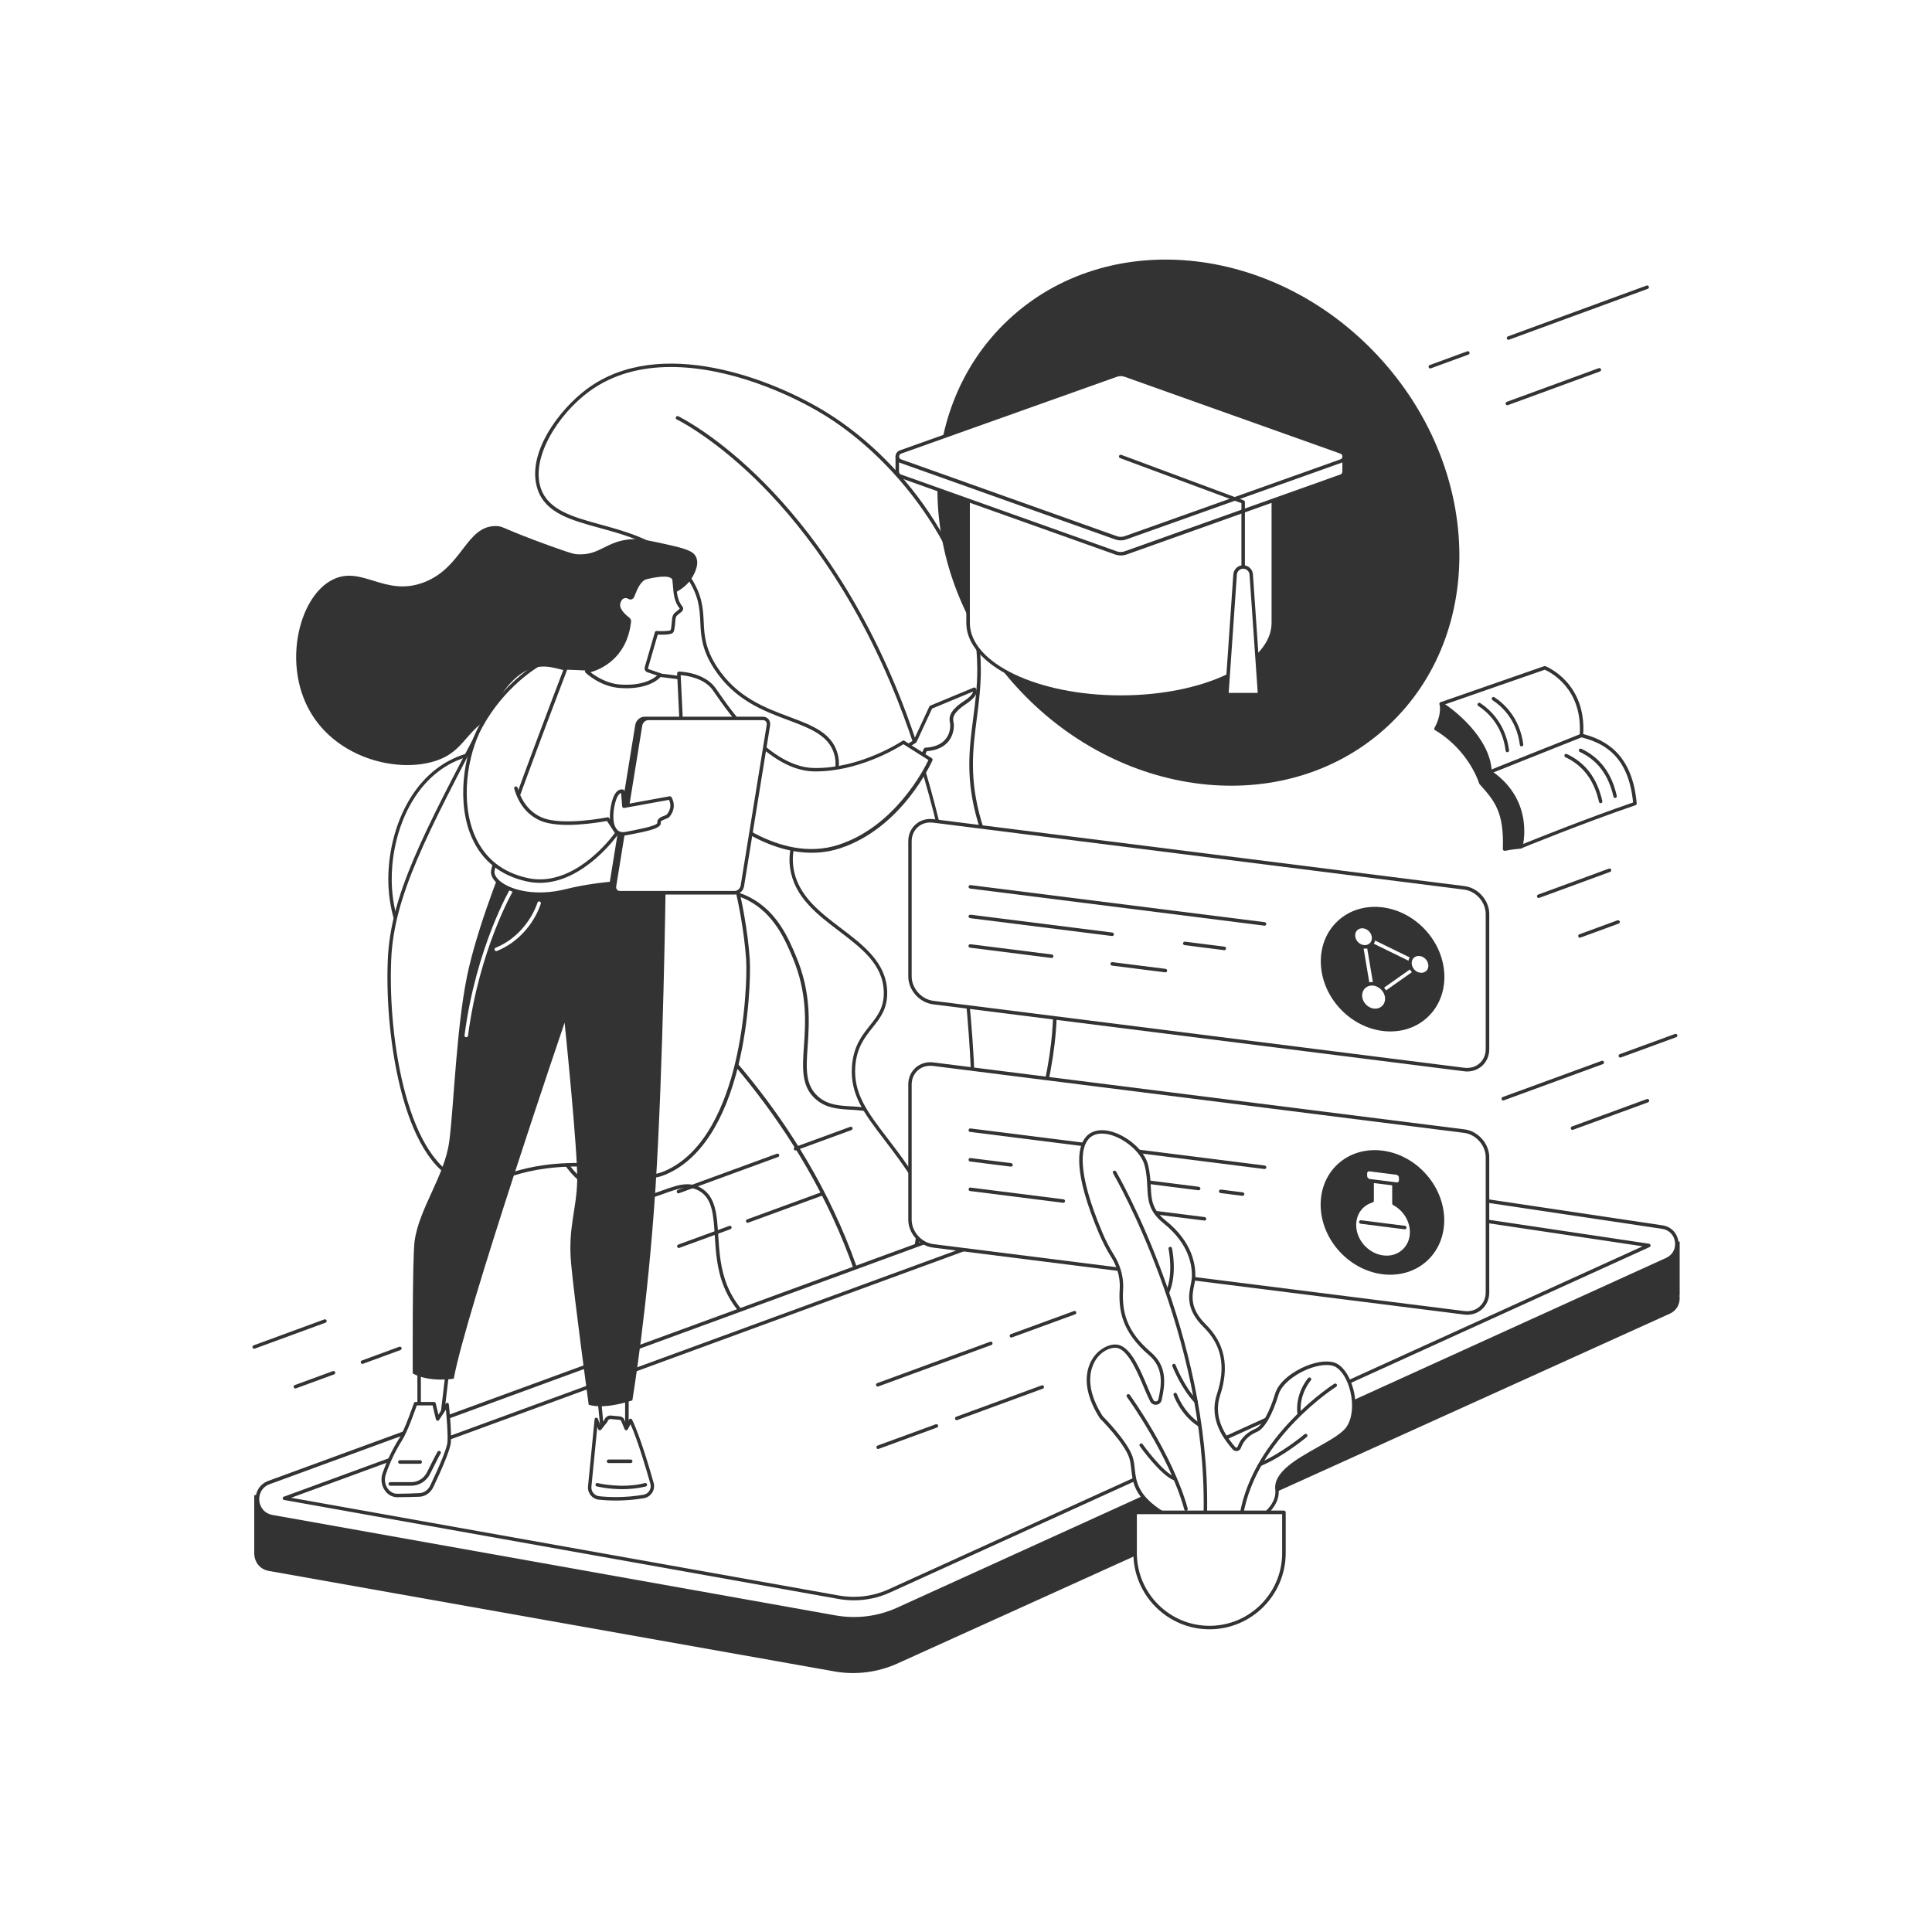 <?xml version="1.0" encoding="utf-8"?>
<!-- Generator: Adobe Illustrator 27.0.0, SVG Export Plug-In . SVG Version: 6.00 Build 0)  -->
<svg version="1.1" xmlns="http://www.w3.org/2000/svg" xmlns:xlink="http://www.w3.org/1999/xlink" x="0px" y="0px"
	 viewBox="0 0 2500 2500" style="enable-background:new 0 0 2500 2500;" xml:space="preserve">
<style type="text/css">
	.st0{fill:#FFFFFF;}
	.st1{fill:#333333;}
</style>
<g id="Background">
	<rect class="st0" width="2500" height="2500"/>
</g>
<g id="Illustration">
	<g id="Online_school_platform_1_">
		<g>
			<g>
				<g>
					<path class="st0" d="M1134.9,1779.5c10.1-23.6,75.9-180.6,50.4-275.1c-3.6-13.1-9.1-33.6-26.8-50.3
						c-35.3-33.5-73.2-8.9-101.4-33.4c-37.2-32.4,8.8-92.5-29.7-183.4c-9.2-21.8-23.6-55.7-57.4-73.7c-37.7-20.1-60.8,0.2-98.2-15.6
						c-46.6-19.7-39.9-63.8-82.7-109.6c-45.1-48.3-135.3-87.8-204.1-53.6c-60.1,29.9-81.2,104.6-80.3,156.2
						c1.3,76.4,51.3,140.6,105,171.3c77.2,44.2,158,17,167.5,47.4c8.8,28.2-60.9,53-59.3,105.4c1.1,36.5,36.7,73.5,74,84.1
						c51.7,14.7,83.6-27.9,114.1-10.1c32,18.7,11.8,74.1,33.2,125.9C956.9,1707.8,1005.5,1754.1,1134.9,1779.5z"/>
					<path class="st1" d="M1134.9,1781.7c-0.1,0-0.3,0-0.4,0c-107.9-21.2-174.4-60.1-197.4-115.8c-9.5-22.9-10.9-46.3-12.2-67
						c-1.7-26.8-3-47.9-20-57.8c-13.8-8-28.3-2.8-45.2,3.3c-19.2,6.9-40.9,14.8-68.4,7c-40.6-11.5-74.5-50.2-75.6-86.2
						c-0.9-29.6,20.4-50.8,37.5-67.9c13.7-13.6,25.5-25.4,21.9-36.9c-4-12.7-23.5-14.3-50.5-16.4c-31.4-2.5-74.4-5.9-115.9-29.6
						c-48.1-27.5-104.7-89.4-106.2-173.3c-1-58.1,23.8-129.6,81.6-158.3c66.8-33.2,157.6,1.4,206.8,54.1
						c18.6,19.9,28,39.4,36.3,56.7c11.1,23.1,19.9,41.4,45.7,52.4c17.2,7.3,31.6,6.7,45.5,6.1c16-0.7,32.5-1.3,52.9,9.6
						c34.5,18.4,48.9,52.4,58.4,74.8c20.1,47.3,17.5,86.2,15.4,117.5c-2,29.1-3.4,50.1,13.8,65.1c12.4,10.8,27,11.6,42.6,12.5
						c18.4,1.1,39.3,2.3,58.9,20.9c18.1,17.2,23.7,37.8,27.4,51.4c24.4,90.2-32.5,234.5-50.5,276.6
						C1136.7,1781.2,1135.8,1781.7,1134.9,1781.7z M889.4,1532.4c6,0,11.8,1.3,17.7,4.8c19.1,11.2,20.6,34.5,22.3,61.4
						c1.3,20.3,2.7,43.4,11.9,65.6c22.3,53.9,87,91.8,192.3,112.7c14.2-33.4,73.7-182.5,49.5-271.9c-3.5-13.1-8.9-32.9-26.1-49.3
						c-18.5-17.5-37.6-18.6-56.1-19.7c-16.3-1-31.7-1.8-45.3-13.6c-18.8-16.4-17.3-39.5-15.3-68.8c2.1-30.8,4.6-69.1-15-115.4
						c-9.3-21.9-23.3-55-56.4-72.6c-19.4-10.3-34.6-9.7-50.6-9.1c-14.4,0.6-29.3,1.2-47.4-6.5c-27.4-11.6-37-31.5-48-54.6
						c-8.1-17-17.4-36.2-35.5-55.6c-48.1-51.4-136.6-85.4-201.5-53.1c-56,27.8-80,97.5-79,154.2c1.4,81.9,56.9,142.5,103.9,169.4
						c40.6,23.3,83,26.6,114,29.1c28.8,2.3,49.6,3.9,54.5,19.6c4.4,14.1-8.3,26.7-23,41.4c-17.4,17.3-37,36.9-36.2,64.6
						c1.1,33.6,34.2,71.2,72.3,82c26.1,7.4,47.1-0.2,65.6-6.9C869.2,1536.1,879.5,1532.4,889.4,1532.4z"/>
				</g>
				<path class="st1" d="M1137.6,1761.5c-1.1,0-2-0.8-2.2-1.9c-37.1-213.6-164-370.1-263.9-463.8
					c-108.3-101.6-209.2-153.3-210.2-153.8c-1.1-0.6-1.6-1.9-1-3c0.6-1.1,1.9-1.6,3-1c1,0.5,102.4,52.4,211.2,154.4
					c63.9,59.9,117.9,125.1,160.4,193.9c53.2,85.9,88.5,177.6,105,272.5c0.2,1.2-0.6,2.4-1.8,2.6
					C1137.8,1761.5,1137.7,1761.5,1137.6,1761.5z"/>
			</g>
			<g>
				<g>
					<path class="st0" d="M1245.5,1694.3c147.8-305.5,134.8-441.9,88-509.4c-14-20.2-47.2-57.9-65.9-121.9
						c-24.2-83-0.4-129.4-0.7-197.6c-0.5-133.3-92.7-264.2-198-329.5c-73.5-45.6-216.3-98.2-307.6-31.3
						c-38.6,28.3-78.5,85.6-63.4,128.5c21.5,61.4,141,32.5,194.5,116c29.2,45.5,2.2,67.1,33.6,115.2
						c49.5,75.8,139.6,57.6,155.4,110.7c15.3,51.4-66.1,81.9-57.1,147.5c10.3,74.8,119.3,88.9,121.4,160.7
						c1.2,42.8-37.2,46.6-41.1,96c-4.8,60.2,49.4,87.4,97.3,178.9C1228.7,1609.4,1238.9,1657.4,1245.5,1694.3z"/>
					<path class="st1" d="M1245.5,1696.5c-0.1,0-0.2,0-0.3,0c-1-0.1-1.7-0.9-1.9-1.8c-6.9-39.3-17.5-86.2-43.3-135.5
						c-18.9-36.2-38.5-61.8-55.7-84.4c-26-34-44.8-58.6-41.8-95.8c2-25.5,13.2-39.5,23-51.8c10-12.6,18.7-23.5,18.1-44
						c-1-35.2-28.6-56.1-57.7-78.3c-28.7-21.8-58.4-44.3-63.6-82.2c-4.7-34.4,15-59.8,32.4-82.1c16.4-21.1,31.9-41,24.7-65
						c-7.2-24.2-31.3-33.2-59.3-43.7c-32.6-12.2-69.5-26-95.9-66.4c-16.3-25-17.2-43.1-18-60.6c-0.8-16.8-1.6-32.7-15.6-54.6
						c-27.7-43.2-73.7-55.9-114.2-67c-37.5-10.3-70-19.2-80.5-49.4c-16.1-46.1,27.8-104.4,64.2-131C854,433.9,999.2,490,1070.1,534
						c53.8,33.4,103.1,83.1,139,140c39.1,62,59.8,128.2,60.1,191.4c0.1,23.1-2.6,44-5.2,64.1c-5.2,40.3-10.1,78.3,5.8,132.8
						c15.7,53.7,42,89.3,57.8,110.5c3,4.1,5.6,7.6,7.8,10.7c27.7,40,37.6,96.2,29.3,167c-10.4,89.4-49.8,205.4-117.2,344.7
						C1247.1,1696,1246.3,1696.5,1245.5,1696.5z M868.2,474.9c-37.8,0-74.6,8.8-105.6,31.5c-40.8,29.9-76.4,86.6-62.6,125.9
						c9.8,27.9,41.1,36.6,77.5,46.6c41.3,11.4,88.2,24.3,116.8,69c14.7,22.9,15.5,40.1,16.3,56.8c0.8,16.9,1.7,34.4,17.3,58.4
						c25.5,39.1,61.7,52.7,93.7,64.6c29.1,10.9,54.2,20.3,62,46.6c7.8,26.3-8.3,47.1-25.5,69.1c-17.7,22.7-36,46.2-31.5,78.7
						c5,36,33.9,58,61.9,79.2c28.7,21.8,58.4,44.3,59.5,81.7c0.6,22.2-8.9,34.2-19.1,46.9c-9.9,12.4-20.1,25.3-22.1,49.4
						c-2.8,35.4,15.5,59.5,40.9,92.7c17.4,22.7,37.1,48.5,56.1,85c24.6,47,35.5,91.7,42.5,130c65.3-136,103.6-249.4,113.8-337
						c8.1-69.7-1.5-124.9-28.6-163.9c-2.1-3.1-4.7-6.6-7.7-10.6c-15.9-21.5-42.6-57.5-58.5-112c-16.2-55.4-11.2-93.9-5.9-134.7
						c2.6-20,5.3-40.7,5.2-63.5c-0.5-141.5-102.4-269-196.9-327.6C1021.3,509,942.7,474.9,868.2,474.9z"/>
				</g>
				<path class="st1" d="M1250.1,1664.9c-0.1,0-0.2,0-0.2,0c-1.2-0.1-2.1-1.3-2-2.5c28.9-264.3-3.5-547.1-86.6-756.6
					c-57.3-144.6-131.9-235.6-184.4-286.5C920,564.2,876.2,543,875.7,542.7c-1.1-0.5-1.6-1.9-1.1-3c0.5-1.1,1.9-1.6,3-1.1
					c0.4,0.2,44.8,21.6,102.2,77.2c52.9,51.2,128,142.7,185.6,288.2c37.5,94.7,65.9,209.7,82.1,332.6
					c18.6,141.5,20.2,284.9,4.8,426.2C1252.2,1664,1251.3,1664.9,1250.1,1664.9z"/>
			</g>
		</g>
		<g>
			<path class="st1" d="M2173.3,1606.6h-132.2v34.8l-503.6-74.9c-16.7-2.5-33.7-0.8-49.5,5L410.7,1964.4v-29.7h-81.7v76.5h0
				c0.5,9.9,7,19.5,19,21.6l731.7,130c27.6,4.9,56,1.3,81.5-10.2l999.3-452.6c10.2-4.6,14.2-14.6,12.7-23.7h0.3V1606.6z"/>
			<g>
				<path class="st0" d="M352,1962.5l728.6,130c27.5,4.9,55.7,1.3,81.1-10.2l995.1-452.6c20-9.1,15.8-38.6-5.9-41.9l-614.3-91.7
					c-16.6-2.5-33.5-0.8-49.3,5L348.2,1918.3C326.2,1926.4,329,1958.4,352,1962.5z"/>
				<path class="st1" d="M1104.9,2096.9c-8.2,0-16.5-0.7-24.7-2.2l-728.6-130c-11.5-2.1-19.7-10.9-20.7-22.6
					c-1-11.7,5.4-21.8,16.4-25.9L1486.6,1499c16.1-5.9,33.5-7.7,50.4-5.1l614.3,91.7c10.9,1.6,18.9,9.7,20.5,20.7
					c1.5,10.9-4,20.9-14,25.5l-995.1,452.6C1144.4,2092.7,1124.8,2096.9,1104.9,2096.9z M1521.9,1497.3c-11.5,0-22.9,2-33.8,6
					L349,1920.5c-11,4-14.1,13.9-13.5,21.2c0.6,7.3,5.5,16.5,17,18.6l728.6,130c27.1,4.8,54.7,1.4,79.8-10l995.1-452.6
					c8.2-3.7,12.6-11.9,11.4-20.8c-1.2-8.9-7.8-15.5-16.7-16.8l-614.3-91.7C1531.6,1497.6,1526.7,1497.3,1521.9,1497.3z"/>
			</g>
			<path class="st1" d="M1104.8,2070.8c-6.7,0-13.4-0.6-20-1.8l-717.1-128c-1-0.2-1.8-1-1.9-2c-0.1-1,0.5-2,1.5-2.3l1128.3-413.2
				c12-4.4,25-5.7,37.6-3.8l600.7,89.7c1,0.1,1.8,0.9,1.9,1.9c0.1,1-0.4,2-1.3,2.4l-982.6,446.9
				C1137,2067.4,1121.2,2070.8,1104.8,2070.8z M376.7,1938.1l708.9,126.5c6.3,1.1,12.8,1.7,19.2,1.7c15.7,0,30.9-3.3,45.2-9.8
				l975.6-443.8l-593.2-88.6c-11.9-1.8-24.1-0.5-35.4,3.6L376.7,1938.1z"/>
		</g>
		<g>
			<path class="st1" d="M818.8,697.6c10.9-0.6,23.7,2.3,49.4,8.1c23.1,5.2,29.5,8.8,32.4,14.8c4.7,9.9-2.3,22.1-4.4,25.8
				c-11.8,20.7-33.5,23.5-47.7,32.9c-46.2,30.6-22.6,82.7-60.9,115.2c-36.5,31-70.5-5.4-136.1,24.1c-51.6,23.3-46.8,53.2-88.9,66.4
				c-51.4,16.1-132-5.5-164.6-70.2c-31.1-61.5-9.6-143.7,32.4-164.6c38.1-19.1,67.6,23,118.5,3.3c50.2-19.5,54.1-73.4,93.3-72.7
				c9.4,0.2,7.4,3.2,69.1,25.5c28.6,10.3,32,10.8,35.1,11C777.1,719.3,783.5,699.5,818.8,697.6z"/>
			<g>
				<path class="st0" d="M929,1013.5c22,134.5,24.5,136.5,27.5,150.6c0,0,8.7,39.6,11.1,77.8c2.1,33.1-4.1,231.9-106.9,275.7
					c-37.1,15.8-47.9-13.3-126.9-10.1c-81,3.2-97.4,32-132.7,22c-76.5-21.8-101.4-185.9-97.2-287.3c3.4-82.6,44.5-160.5,126.7-316.5
					c12.5-23.7,32.6-60,64.8-64.6c14.8-2.1,20.7,0.2,80.1,16.5c64.6,17.7,81-1.1,108.8,16.3C913,911.8,918,946.2,929,1013.5z"/>
				<path class="st1" d="M615.9,1533.7c-4.9,0-9.9-0.7-15.3-2.2c-44.1-12.6-68.1-69.7-80.4-115.4c-13.9-51.5-20.8-116.6-18.4-174.2
					c3.5-83.1,44.7-161.4,127-317.4c11.2-21.3,32.1-60.9,66.5-65.8c13.9-2,19.8-0.4,65.7,12.3l15.4,4.2c32.4,8.9,52.3,8.5,68.2,8.2
					c15.6-0.3,26.9-0.5,41.2,8.4c28.9,18.2,34.3,51.3,45,117.1l0.7,4.2c18.3,111.9,23,131.8,25.9,143.7c0.6,2.4,1.1,4.4,1.6,6.8
					c0.1,0.4,8.8,40.2,11.2,78.1c1.2,19.3-0.6,77.7-14.2,134.5c-17.9,75.2-50.5,124.8-94.1,143.4c-19.4,8.3-32.1,4.7-49.6-0.3
					c-17.5-5-39.2-11.2-78.1-9.6c-41.1,1.6-65,9.8-84.2,16.3C637.1,1530.3,626.9,1533.7,615.9,1533.7z M703.7,862.5
					c-2.6,0-5.1,0.2-7.9,0.6c-32.1,4.6-52.3,42.9-63.2,63.5c-81.9,155.4-123,233.4-126.4,315.5c-4.4,105.8,22.4,264.1,95.6,285
					c16.6,4.7,28.5,0.7,46.6-5.5c18.4-6.3,43.7-14.9,85.4-16.5c39.6-1.6,62.7,5,79.5,9.8c17.2,4.9,28.6,8.1,46.6,0.5
					c53.4-22.7,79.2-88.8,91.5-140.3c13.4-56.3,15.3-114.1,14.1-133.2c-2.4-37.5-11-77-11.1-77.4c-0.5-2.4-1-4.3-1.5-6.7
					c-2.9-11.9-7.7-31.9-26-144l-0.7-4.2c-10.5-64.5-15.8-96.9-43-114c-13.1-8.3-23.3-8.1-38.7-7.7c-16.2,0.3-36.4,0.7-69.5-8.3
					l-15.4-4.2C724.3,865.6,713.1,862.5,703.7,862.5z"/>
			</g>
			<g>
				<g>
					<polygon class="st0" points="811.1,1792.2 811.1,1857.2 779.8,1855.3 773.6,1792.2 					"/>
					<path class="st1" d="M811.1,1859.5c0,0-0.1,0-0.1,0l-31.3-1.9c-1.1-0.1-2-0.9-2.1-2l-6.2-63.1c-0.1-0.6,0.1-1.3,0.6-1.7
						c0.4-0.5,1-0.7,1.7-0.7h37.5c1.2,0,2.3,1,2.3,2.3v65c0,0.6-0.3,1.2-0.7,1.6C812.2,1859.2,811.7,1859.5,811.1,1859.5z
						 M781.9,1853.2l27,1.6v-60.4h-32.7L781.9,1853.2z"/>
				</g>
				<g>
					<path class="st0" d="M775.1,1938.3c12.7,1.4,33.6,2.2,57.9-1.9c8-1.4,13-9.3,10.8-17.1c-6.1-21.7-18.1-62.1-27.7-81.4
						l-5.8,10.5l-4.6-11.1c-0.8-1.3-2.2-2.2-3.7-2.3l-12-1.1c-2.5-0.2-5.5,2.2-5.9,4.7l-7.9,9.9l-4.6-11.7l-8.5,86.8
						C762.3,1930.9,767.7,1937.5,775.1,1938.3z"/>
					<path class="st1" d="M796.9,1941.7c-8.6,0-16.1-0.5-22-1.1c-8.6-0.9-14.9-8.7-14-17.3l8.5-86.8c0.1-1,0.9-1.9,1.9-2
						c1-0.1,2,0.4,2.4,1.4l3.1,8.1l5.1-6.4c1-3.4,4.8-6.3,8.2-5.9l12,1.1c2.2,0.2,4.3,1.5,5.4,3.4c0.1,0.1,0.1,0.2,0.1,0.3l2.8,6.8
						l3.5-6.4c0.4-0.7,1.2-1.2,2-1.2c0.8,0,1.6,0.5,2,1.3c10.1,20.5,22.9,64,27.9,81.8c1.2,4.3,0.5,9-1.9,12.7
						c-2.4,3.8-6.3,6.4-10.8,7.2C819.9,1940.9,807.5,1941.7,796.9,1941.7z M772.9,1846.3l-7.6,77.4c-0.6,6.2,3.9,11.7,10,12.4
						c13,1.4,33.4,2.2,57.3-1.9c3.2-0.5,6-2.4,7.7-5.1c1.7-2.7,2.2-6,1.3-9.1c-4.7-16.6-16.1-55.7-25.7-77.1l-3.6,6.7
						c-0.4,0.8-1.2,1.2-2.1,1.2c-0.9,0-1.6-0.6-2-1.4l-4.5-11c-0.4-0.6-1.1-1-1.9-1.1l-12-1.1c-1.3-0.1-3.3,1.5-3.5,2.9
						c-0.1,0.4-0.2,0.7-0.5,1l-7.9,9.9c-0.5,0.6-1.3,0.9-2.1,0.8c-0.8-0.1-1.5-0.7-1.8-1.4L772.9,1846.3z"/>
				</g>
				<path class="st1" d="M805.3,1927c-18.2,0-32.2-3.4-33.1-3.6c-1.2-0.3-1.9-1.5-1.6-2.7c0.3-1.2,1.5-1.9,2.7-1.6
					c0.3,0.1,31.7,7.7,61.2,0c1.2-0.3,2.4,0.4,2.8,1.6c0.3,1.2-0.4,2.4-1.6,2.8C825.3,1926,814.7,1927,805.3,1927z"/>
				<path class="st1" d="M816.1,1893.2h-28.6c-1.2,0-2.3-1-2.3-2.3s1-2.3,2.3-2.3h28.6c1.2,0,2.3,1,2.3,2.3
					S817.3,1893.2,816.1,1893.2z"/>
				<g>
					<polygon class="st0" points="580.9,1757.8 571.7,1836.2 542.3,1835.2 542.3,1757.8 					"/>
					<path class="st1" d="M571.7,1838.4C571.6,1838.4,571.6,1838.4,571.7,1838.4l-29.4-1c-1.2,0-2.2-1-2.2-2.3v-77.4
						c0-1.2,1-2.3,2.3-2.3h38.6c0.6,0,1.3,0.3,1.7,0.8c0.4,0.5,0.6,1.1,0.6,1.8l-9.3,78.4C573.8,1837.6,572.8,1838.4,571.7,1838.4z
						 M544.6,1833l25.1,0.9l8.7-73.8h-33.8V1833z"/>
				</g>
				<g>
					<path class="st0" d="M578.6,1817.5c0,0,3.8,34.8,2.6,48.8c-0.8,10-14.6,40.3-22.3,56.7c-3.2,6.8-9.3,11.1-16,11.4
						c-8.2,0.4-19.7,0.8-28.9,0.8c-12.7,0-21.4-14.4-16.9-27.9c4.2-12.4,10.8-28,21.3-44.6c7.9-12.5,19.4-46.4,19.4-46.4h23.9
						l4.7,19.8L578.6,1817.5z"/>
					<path class="st1" d="M514,1937.4c-6.2,0-12-3.1-15.8-8.5c-4.6-6.4-5.8-14.7-3.2-22.4c5.3-15.6,12.5-30.7,21.5-45
						c7.6-12.1,19-45.6,19.1-45.9c0.3-0.9,1.2-1.5,2.1-1.5h23.9c1,0,2,0.7,2.2,1.7l3.5,14.8l9.4-14.3c0.5-0.8,1.5-1.2,2.4-1
						c0.9,0.2,1.6,1,1.7,2c0.2,1.4,3.8,35.2,2.6,49.3c-0.8,9.8-12.7,36.7-22.6,57.5c-3.5,7.5-10.4,12.3-18,12.7
						C534.9,1937,523.3,1937.4,514,1937.4C514,1937.4,514,1937.4,514,1937.4z M539.3,1818.6c-2.4,6.8-12,34.2-19.1,45.3
						c-8.8,14-15.9,28.8-21,44.1c-2.1,6.3-1.2,13.1,2.6,18.3c3,4.2,7.4,6.6,12.2,6.6c0,0,0,0,0,0c9.3,0,20.8-0.4,28.8-0.8
						c5.9-0.3,11.3-4.1,14.1-10.1c13.5-28.5,21.6-48.9,22.1-55.9c0.8-10.1-1-31.4-2-42.1l-8.8,13.4c-0.5,0.8-1.4,1.1-2.3,1
						c-0.9-0.2-1.6-0.8-1.8-1.7l-4.3-18.1H539.3z"/>
				</g>
				<path class="st1" d="M532.2,1922.5C532.2,1922.5,532.2,1922.5,532.2,1922.5l-27.2,0c-1.2,0-2.3-1-2.3-2.3c0-1.2,1-2.3,2.3-2.3
					c0,0,0,0,0,0l27.2,0c0,0,0,0,0,0c8.6,0,16.5-5,20.5-13.1c12.8-25.9,13.6-26.5,14.1-26.9c1-0.8,2.4-0.6,3.2,0.3
					c0.7,0.9,0.7,2.2-0.1,3c-0.4,0.6-2.5,4.2-13.2,25.7C552,1916.5,542.6,1922.5,532.2,1922.5z"/>
				<path class="st1" d="M543.7,1894.1h-26.2c-1.2,0-2.3-1-2.3-2.3s1-2.3,2.3-2.3h26.2c1.2,0,2.3,1,2.3,2.3
					S544.9,1894.1,543.7,1894.1z"/>
				<path class="st1" d="M861.4,1142c0,0-3.1,239.3-13.2,395.1c-10.1,155.8-29.9,274.9-29.9,274.9s-34.1,12.3-56.5,5.8
					c0,0-18.6-136.7-22.8-182.9c-4.2-46.2,7-69.1,7.9-106.9c0.9-37.8-16.3-204.7-16.3-204.7S602,1700.7,587.2,1784
					c0,0-31.2,5.3-53.1-6.7c0,0-0.7-148.4,2.4-171.3c5.8-42.5,39-84.3,44.9-129.4c6-45.1,9.4-158.4,25.8-226.3
					c16.4-67.9,48.6-144.2,48.6-144.2L861.4,1142z"/>
				<path class="st0" d="M642.2,1230.7c-0.9,0-1.7-0.5-2.1-1.4c-0.5-1.2,0.1-2.5,1.2-2.9c41.8-17.1,54.1-58,54.2-58.4
					c0.3-1.2,1.6-1.9,2.8-1.5c1.2,0.3,1.9,1.6,1.5,2.8c-0.5,1.8-13.1,43.4-56.9,61.3C642.7,1230.7,642.5,1230.7,642.2,1230.7z"/>
				<path class="st0" d="M603.3,1342.2c-0.1,0-0.2,0-0.3,0c-1.2-0.2-2.1-1.3-1.9-2.5c14.8-113.9,59.3-190,59.7-190.7
					c0.6-1.1,2-1.4,3.1-0.8c1.1,0.6,1.4,2,0.8,3.1c-0.4,0.7-44.4,76.1-59.1,189C605.4,1341.4,604.4,1342.2,603.3,1342.2z"/>
			</g>
			<g>
				<g>
					<path class="st0" d="M1260.5,891.9l-56.1,23.3l-20.5,44c-12.3,8.2-24.5,14.8-36.6,20.2c2.2,4.7,4.4,9.5,6.5,14.2
						c3.4,7.8,6.6,15.6,9.8,23.4c24.5-24.4,33.9-47.2,33.9-47.2c34.6-2,35.5-28.7,33.7-35.6c-1.7-6.9,1.4-14.8,17.3-25.2
						C1266.1,897.6,1260.5,891.9,1260.5,891.9z"/>
					<path class="st1" d="M1163.7,1019.3c-0.1,0-0.3,0-0.4,0c-0.7-0.1-1.4-0.7-1.6-1.4c-2.9-7.1-6.3-15.3-9.8-23.3
						c-2.1-4.8-4.3-9.7-6.4-14.2c-0.3-0.6-0.3-1.2-0.1-1.8c0.2-0.6,0.6-1,1.2-1.3c12.2-5.4,24.2-12,35.8-19.6l20.2-43.5
						c0.2-0.5,0.7-0.9,1.2-1.1l56.1-23.3c0.8-0.4,1.8-0.2,2.5,0.5c0.2,0.2,1.8,1.9,1.4,5c-0.5,4.7-5.1,9.9-13.7,15.6
						c-17,11.2-17.5,18.3-16.4,22.8c1.3,5.1,0.8,15.8-5.5,24.5c-6,8.1-15.7,12.8-28.9,13.8c-2.4,5.2-12.3,25.2-33.9,46.7
						C1164.8,1019,1164.2,1019.3,1163.7,1019.3z M1150.4,980.5c1.8,3.9,3.7,8.1,5.5,12.2c3,6.9,5.9,13.9,8.5,20.3
						c22.1-22.8,31-43.9,31.1-44.1c0.3-0.8,1.1-1.3,2-1.4c12.5-0.7,21.5-4.8,26.9-12.1c6.1-8.2,5.5-18,4.8-20.7
						c-2.3-9.2,3.5-18,18.3-27.6c9.8-6.4,11.4-10.6,11.6-12.2l-53,22l-20.1,43.3c-0.2,0.4-0.4,0.7-0.8,0.9
						C1174,968.6,1162.3,975.2,1150.4,980.5z M1184,959.3L1184,959.3L1184,959.3z"/>
				</g>
				<g>
					<path class="st0" d="M884.8,877.5c0,0-76.8-11-152.4-13.2c0,0-94.8,247.3-94.8,264c0,16.7,40.5,38,94.8,24.4
						c54.3-13.6,123.3-15,162.1-5.9C952.7,1160.4,884.8,877.5,884.8,877.5z"/>
					<path class="st1" d="M698.2,1159.4c-24.3,0-42.8-7-53-14.9c-6.4-5-9.9-10.7-9.9-16.1c0-16.9,91.1-254.7,94.9-264.8
						c0.3-0.9,1.2-1.5,2.2-1.4c74.8,2.2,151.8,13.1,152.6,13.2c0.9,0.1,1.7,0.8,1.9,1.7c2.3,9.6,55.8,234.3,22.3,268
						c-4.1,4.1-9.2,5.5-15.2,4.1c-40.6-9.5-109.8-6.9-161.1,5.9C720.4,1158.1,708.8,1159.4,698.2,1159.4z M733.9,866.6
						c-26.7,69.8-94.1,248.4-94.1,261.7c0,4,2.9,8.4,8.2,12.6c14.8,11.6,46.5,19,83.8,9.7c51.8-13,122-15.5,163.2-5.9
						c4.5,1,8.1,0.1,11-2.8c30.4-30.6-18.4-242.3-23.1-262.2C871.8,878,802.2,868.7,733.9,866.6z"/>
				</g>
				<path class="st0" d="M1169,960.3l35.4,22.5c0,0-37.3,86.3-118.5,112.7s-158-48.4-158-48.4l7,160.2c0,0-39.2,23.3-39.2,21.2
					c0-2.1-17.2-357.4-17.2-357.4s31.7,0.5,45.8,20.6c14.1,20.1,67.6,103.2,129,104.2C1114.7,996.9,1169,960.3,1169,960.3z"/>
				<path class="st1" d="M931.4,1131.9c-1.2,0-2.2-0.9-2.3-2.2l-3.6-82.5c0-0.9,0.5-1.8,1.3-2.2c0.8-0.4,1.8-0.2,2.5,0.4
					c0.8,0.7,76.8,73.4,155.7,47.8c72.9-23.7,110.5-97.4,116.4-109.7L1169,963c-8.5,5.4-59.4,36.1-115.8,35.2
					c-58.9-1-110.8-76.2-127.9-100.9c-1.1-1.6-2.1-3-2.9-4.2c-11.1-15.8-34.1-18.9-41.6-19.5c0.7,14.3,4.2,87.2,7.9,163.2
					c0.1,1.2-0.9,2.3-2.1,2.4c-1.2,0-2.3-0.9-2.4-2.1c-4.1-84.8-8-165.7-8-165.7c0-0.6,0.2-1.2,0.6-1.7c0.4-0.4,1-0.7,1.7-0.7
					c1.3,0,33,0.8,47.6,21.6c0.8,1.2,1.8,2.6,3,4.3c16.7,24.2,67.6,98,124.3,98.9c60.1,1,113.9-34.8,114.4-35.2
					c0.7-0.5,1.7-0.5,2.5,0l35.4,22.5c0.9,0.6,1.3,1.8,0.9,2.8c-0.4,0.9-38.7,87.5-119.9,113.9c-70.9,23-139.1-30.4-156.2-45.2
					l3.4,77.2c0.1,1.2-0.9,2.3-2.2,2.4C931.5,1131.9,931.5,1131.9,931.4,1131.9z"/>
				<g>
					<g>
						<path class="st1" d="M973.7,944.1l-139.6-14.4c-4.7,0-9.1,3.9-9.9,8.8l-33.7,208c-0.8,4.8,2.4,8.8,7.1,8.8l148-7.3
							c4.7,0,9.6,3.3,10.4-1.5l33.7-208C990.5,933.6,978.4,944.1,973.7,944.1z"/>
						<path class="st1" d="M797.7,1157.5c-3,0-5.5-1.1-7.3-3.2c-1.8-2.2-2.6-5.1-2.1-8.2l33.7-208c1-6,6.3-10.7,12.1-10.7
							c0.1,0,0.2,0,0.2,0l139.4,14.4c1.5-0.1,5.1-2.2,7.5-3.6c4.5-2.6,7.3-4.2,9.4-2.8c0.6,0.4,1.5,1.4,1.2,3.4l-33.7,208
							c-0.3,1.7-1,2.9-2.1,3.7c-1.9,1.3-4.3,0.8-6.7,0.3c-1.3-0.3-2.6-0.6-3.8-0.6L797.7,1157.5
							C797.7,1157.5,797.7,1157.5,797.7,1157.5z M834.1,931.9c-3.5,0.1-7,3.2-7.6,6.9l-33.7,208c-0.3,1.8,0.1,3.4,1.1,4.5
							c0.9,1.1,2.2,1.6,3.7,1.6l147.9-7.3c0,0,0,0,0,0c1.8,0,3.4,0.4,4.9,0.7c1,0.2,2.7,0.6,3.2,0.4c0,0,0.1-0.2,0.2-0.7l33.4-205.9
							c-1.1,0.6-2.5,1.4-3.5,2c-3.7,2.2-7.2,4.2-9.9,4.2c-0.1,0-0.2,0-0.2,0L834.1,931.9z"/>
					</g>
					<g>
						<path class="st0" d="M987.3,929.7H838.8c-4.7,0-9.1,3.9-9.9,8.8l-33.7,208c-0.8,4.8,2.4,8.8,7.1,8.8h148.5
							c4.7,0,9.1-3.9,9.9-8.8l33.7-208C995.1,933.6,992,929.7,987.3,929.7z"/>
						<path class="st1" d="M950.7,1157.5H802.2c-2.9,0-5.4-1.1-7.2-3.2c-1.8-2.2-2.6-5.1-2.1-8.2l33.7-208c1-6,6.3-10.7,12.1-10.7
							h148.5c2.9,0,5.4,1.1,7.2,3.2c1.8,2.2,2.6,5.1,2.1,8.2l-33.7,208C961.9,1152.8,956.6,1157.5,950.7,1157.5z M838.8,931.9
							c-3.6,0-7.1,3.2-7.7,6.9l-33.7,208c-0.3,1.8,0.1,3.4,1.1,4.5c0.9,1.1,2.2,1.6,3.7,1.6h148.5c3.6,0,7.1-3.2,7.7-6.9l33.7-208
							c0.3-1.8-0.1-3.4-1.1-4.5c-0.9-1.1-2.2-1.6-3.7-1.6H838.8z"/>
					</g>
				</g>
				<g>
					<g>
						<path class="st0" d="M805.8,1023.8l1.6,19.6l59.5-10.8c0,0,1.4,2,2.2,5.1c1.1,4.3,1.2,10.7-4.2,17.5
							c-2.6,3.2-12.9,3.3-12.1,9.7c0.7,5.6-22.5,10-42.7,13.7c-22.5,4.2-20.6-27.9-15-44.3C799.4,1021.5,805.8,1023.8,805.8,1023.8z
							"/>
						<path class="st1" d="M806.3,1081.3c-5.8,0-9.5-2.6-11.6-5c-8.5-9.8-5.6-31.4-1.8-42.6c2-5.9,4.7-9.7,8.1-11.4
							c2.9-1.4,5.2-0.6,5.5-0.5c0.8,0.3,1.4,1.1,1.5,1.9l1.4,17.1l57-10.4c0.9-0.2,1.8,0.2,2.3,0.9c0.1,0.1,1.6,2.3,2.5,5.9
							c1.2,4.7,1.4,11.9-4.6,19.4c-1.3,1.7-3.6,2.5-6,3.4c-4.4,1.7-5.9,2.6-5.6,4.6c0.9,7-13.6,10.5-44.5,16.2
							C809,1081.2,807.6,1081.3,806.3,1081.3z M803.7,1026.1c-1.8,0.5-4.4,2.8-6.5,9c-3.8,11.1-5.9,30.3,1,38.2
							c2.7,3.1,6.4,4.1,11.5,3.1c12.9-2.4,39.6-7.4,40.8-11.3c-0.7-5.7,4.8-7.9,8.5-9.3c1.6-0.6,3.5-1.3,4.1-2.1
							c4.9-6.1,4.8-11.8,3.8-15.5c-0.3-1.3-0.8-2.4-1.2-3.2l-57.9,10.5c-0.6,0.1-1.3,0-1.8-0.4c-0.5-0.4-0.8-1-0.9-1.6L803.7,1026.1
							z"/>
					</g>
					<path class="st0" d="M798.3,1077.9l-11.9-18.1c0,0-59.1,12-86.4,0c-47.7-20.9-38.7-94.1-30.6-130.6c8.1-36.4,26-68.3,26-68.3
						s-43.8,24.7-73.5,79.2c-29.7,54.4-39.4,176.2,60,198.2C746.9,1152.7,798.3,1077.9,798.3,1077.9z"/>
					<path class="st1" d="M698.5,1142.4c-5.6,0-11.3-0.6-17.1-1.9c-33.3-7.4-57-26.1-70.4-55.6C590.1,1039,600,975.5,620,939
						c29.7-54.4,73.9-79.8,74.4-80.1c1.1-0.6,2.5-0.2,3.1,0.9c0.6,1.1,0.2,2.5-0.9,3.1c-0.4,0.2-43.6,25.1-72.6,78.3
						c-19.4,35.5-29.1,97.3-8.8,141.9c12.8,28.1,35.4,46,67.3,53c5.5,1.2,10.9,1.8,16.1,1.8c50.8,0,90.7-51.4,97-60l-10.2-15.6
						c-9.6,1.8-60.8,10.8-86.3-0.4c-16.5-7.3-27.9-21.2-33.7-41.4c-0.3-1.2,0.3-2.5,1.5-2.8c1.2-0.3,2.5,0.3,2.8,1.5
						c5.5,18.8,16,31.8,31.2,38.5c26.3,11.6,84.5,0,85.1-0.1c0.9-0.2,1.8,0.2,2.3,1l11.9,18.1c0.5,0.8,0.5,1.8,0,2.5
						C799.7,1079.9,756,1142.4,698.5,1142.4z"/>
				</g>
			</g>
			<g>
				<g>
					<path class="st0" d="M814.5,773c1.5,0.9,3.4,0.3,4-1.3c3.1-7.6,8-22.2,18.1-24.6c13-3,33.9-6.9,35.7,3.4
						c1.6,9-0.3,24.5,9.2,35.7c0.9,1.1,0.1,2.8-1,3.6l-5.9,5c-1.3,1-2.3,4.2-2.5,5.7c-0.5,4.9-1.1,15.2-2.8,16.6
						c-3.3,2.6-19.7,1.6-19.7,1.6l-13.1,45.2c-0.5,1.7,0.5,3.5,2.2,3.9l15.6,5.3c0,0-12.6,17.6-51.8,14.9
						c-25.1-1.7-43.4-19.4-43.4-19.4s48.7-6.9,55.3-64.5c0.1-1.3-0.4-2.5-1.4-3.3c-3.9-2.9-14.4-11.5-12.5-20.3
						C802.5,771.4,809.4,770,814.5,773z"/>
					<path class="st1" d="M810.5,890.6c-2.6,0-5.2-0.1-8.1-0.3c-25.6-1.7-44.1-19.2-44.8-20c-0.6-0.6-0.8-1.5-0.6-2.3
						c0.3-0.8,1-1.4,1.8-1.5c1.9-0.3,47.1-7.4,53.4-62.6c0.1-0.5-0.1-0.9-0.5-1.2c-5.8-4.4-15.3-13.2-13.4-22.5
						c1.3-6.3,4.6-8.9,7.1-10c3.2-1.4,6.9-1.1,10.2,0.9c0.2,0.1,0.3,0.1,0.4,0.1c0.1,0,0.2-0.1,0.3-0.3l0.8-2.1
						c3.4-8.5,8.5-21.4,18.9-23.8c11.3-2.6,27.3-5.5,34.5-0.7c2.2,1.4,3.5,3.4,3.9,5.9c0.4,2.4,0.6,5.1,0.8,8.1
						c0.6,8.3,1.3,18.7,7.9,26.6c0.7,0.8,1,1.9,0.9,3.1c-0.2,1.4-1,2.9-2.3,3.8l-5.9,4.9c-0.6,0.5-1.6,2.8-1.7,4.2
						c-0.1,0.7-0.1,1.6-0.2,2.6c-0.8,9.7-1.5,14.1-3.4,15.5c-3.2,2.6-14.1,2.4-19.4,2.2l-12.6,43.5c-0.1,0.3,0,0.6,0.1,0.7
						c0.1,0.1,0.2,0.3,0.5,0.4l15.8,5.4c0.7,0.2,1.2,0.8,1.4,1.4c0.2,0.7,0.1,1.4-0.3,2C855.7,875.2,844.2,890.6,810.5,890.6z
						 M764.1,869.9c6.3,4.9,20.8,14.7,38.7,15.9c28.6,1.9,42.5-7.2,47.5-11.7L838,870c-1.3-0.3-2.4-1.2-3.2-2.5
						c-0.7-1.3-0.9-2.8-0.5-4.2l13.1-45.2c0.3-1,1.2-1.7,2.3-1.6c7.3,0.5,16.1,0.1,18-1c0.9-1.6,1.5-9.2,1.8-12.5
						c0.1-1,0.2-1.9,0.2-2.6c0.2-1.8,1.3-5.8,3.4-7.3l5.9-4.9c0.3-0.2,0.5-0.5,0.6-0.7c-7.4-8.9-8.1-20-8.8-29
						c-0.2-2.8-0.4-5.4-0.7-7.6c-0.2-1.3-0.8-2.2-2-2.9c-4.3-2.9-14.7-2.4-31,1.4c-8.1,1.9-12.7,13.4-15.7,21.1l-0.9,2.1
						c-0.6,1.4-1.7,2.4-3.1,2.9c-1.4,0.5-2.9,0.3-4.2-0.5c-2-1.2-4.2-1.4-6.1-0.6c-2.2,1-3.7,3.3-4.5,6.8c-1.5,7.2,7.7,15,11.7,18
						c1.7,1.2,2.5,3.3,2.3,5.3C811.2,852.5,776.6,866.4,764.1,869.9z M867.7,815.5L867.7,815.5L867.7,815.5z"/>
				</g>
			</g>
		</g>
		<g>
			<g>
				<path class="st0" d="M1864.9,910.8l134-46.6c0,0,52.3,19.6,47.4,87.6c34.1,8.4,64.1,28.6,69.3,88.2
					c-67.4,22.9-147.8,55.8-147.8,55.8l-45-94.7L1864.9,910.8z"/>
				<path class="st1" d="M1967.8,1098c-0.8,0-1.7-0.5-2-1.3l-44.9-94.6L1863,912c-0.4-0.6-0.5-1.3-0.2-2c0.2-0.7,0.7-1.2,1.4-1.4
					l134-46.6c0.5-0.2,1-0.2,1.5,0c0.5,0.2,52.9,20.6,49,87.9c27.5,7.2,63.5,24.7,69.2,89.7c0.1,1-0.5,2-1.5,2.3
					c-66.5,22.6-146.9,55.4-147.7,55.8C1968.4,1097.9,1968.1,1098,1967.8,1098z M1868.3,912l56.4,87.8c0.1,0.1,0.1,0.2,0.1,0.3
					l44.1,92.8c12.7-5.2,83.8-33.8,144.3-54.5c-5.9-61.4-39.1-77.4-67.4-84.4c-1.1-0.3-1.8-1.3-1.7-2.4c4.4-61.2-39-82.3-45.2-85
					L1868.3,912z"/>
			</g>
			<g>
				<path class="st1" d="M1864.9,910.8c0,0,4,12.8-6.8,32.2c19.9,11.5,46.2,36.1,58.2,70.4c20.4,22.7,32.2,37.1,30.6,85.3
					c7.4-1.8,20.9-2.9,20.9-2.9s17.2-58.5-39.7-96.9C1926.6,956.1,1878.7,918.8,1864.9,910.8z"/>
				<path class="st1" d="M1946.9,1100.9c-0.5,0-1-0.2-1.4-0.5c-0.6-0.4-0.9-1.1-0.8-1.8c1.6-48.5-11-62.5-30-83.7
					c-0.2-0.2-0.4-0.5-0.5-0.8c-11.6-33.3-37.1-57.6-57.2-69.2c-1.1-0.6-1.4-2-0.8-3c10-18.1,6.6-30.3,6.6-30.4
					c-0.3-0.9,0-1.8,0.8-2.4c0.7-0.6,1.7-0.6,2.5-0.2c13.1,7.6,61.9,44.6,64.2,88.8c56.5,38.9,39.9,98.2,39.7,98.8
					c-0.3,0.9-1.1,1.5-2,1.6c-0.1,0-13.3,1.1-20.5,2.9C1947.3,1100.8,1947.1,1100.9,1946.9,1100.9z M1918.3,1012.1
					c20.9,23.3,32,38,31,83.7c5.9-1.2,13.5-1.9,16.7-2.2c2.3-9.3,11.3-58.8-39.2-92.9c-0.6-0.4-1-1.1-1-1.8
					c-1.3-38.3-41.7-72.5-58-83.6c0.3,5.4-0.5,14.8-6.7,26.8C1881.5,954.4,1906.6,978.9,1918.3,1012.1z M1967.8,1095.7
					L1967.8,1095.7L1967.8,1095.7z"/>
			</g>
			<path class="st1" d="M1918.1,1014.3c-0.5,0-0.9-0.1-1.3-0.4c-1-0.7-1.2-2.2-0.5-3.2l9.9-13.2c0.2-0.3,0.6-0.6,1-0.7l118.2-47.1
				c1.2-0.5,2.5,0.1,2.9,1.3c0.5,1.2-0.1,2.5-1.3,2.9l-117.7,46.9l-9.5,12.7C1919.5,1014,1918.8,1014.3,1918.1,1014.3z"/>
			<path class="st1" d="M2090,1032.6c-1,0-2-0.7-2.2-1.8c-6.4-28.1-20.6-47-43.5-57.8c-1.1-0.5-1.6-1.9-1.1-3c0.5-1.1,1.9-1.6,3-1.1
				c24.2,11.4,39.2,31.3,45.9,60.9c0.3,1.2-0.5,2.4-1.7,2.7C2090.3,1032.6,2090.1,1032.6,2090,1032.6z"/>
			<path class="st1" d="M2071.3,1039.4c-1,0-2-0.7-2.2-1.8c-6.4-28.1-20.6-47-43.5-57.8c-1.1-0.5-1.6-1.9-1.1-3
				c0.5-1.1,1.9-1.6,3-1.1c24.2,11.4,39.2,31.3,45.9,60.9c0.3,1.2-0.5,2.4-1.7,2.7C2071.6,1039.4,2071.4,1039.4,2071.3,1039.4z"/>
			<path class="st1" d="M1968.9,965.9c-1.1,0-2.1-0.8-2.2-2c-4.2-33.1-24-50.5-35.4-57.9c-1-0.7-1.3-2.1-0.7-3.1
				c0.7-1,2.1-1.3,3.1-0.7c12.1,7.9,32.9,26.3,37.4,61.1c0.2,1.2-0.7,2.4-2,2.5C1969.1,965.9,1969,965.9,1968.9,965.9z"/>
			<path class="st1" d="M1950.5,973.4c-1.1,0-2.1-0.8-2.2-2c-4.2-33.1-24-50.5-35.4-57.9c-1-0.7-1.3-2.1-0.7-3.1
				c0.7-1,2.1-1.3,3.1-0.7c12.1,7.9,32.9,26.3,37.4,61.1c0.2,1.2-0.7,2.4-2,2.5C1950.6,973.4,1950.5,973.4,1950.5,973.4z"/>
		</g>
		<g>
			<g>
				<path class="st0" d="M1894.6,1384l-687-86.6c-16.7-2.1-30.2-17.3-30.2-34v-174.8c0-16.7,13.5-28.5,30.2-26.4l687,86.6
					c16.7,2.1,30.2,17.3,30.2,34v174.8C1924.8,1374.3,1911.3,1386.1,1894.6,1384z"/>
				<path class="st1" d="M1898.5,1386.5c-1.4,0-2.7-0.1-4.1-0.3l-687-86.6c-17.7-2.2-32.1-18.5-32.1-36.2v-174.8
					c0-8.7,3.4-16.4,9.5-21.8c6.2-5.5,14.4-7.9,23.2-6.8l687,86.6c17.7,2.2,32.1,18.5,32.1,36.2v174.8c0,8.7-3.4,16.4-9.5,21.8
					C1912.3,1384,1905.7,1386.5,1898.5,1386.5z M1894.9,1381.7c7.4,0.9,14.4-1.1,19.6-5.7c5.1-4.5,8-11.1,8-18.4v-174.8
					c0-15.5-12.6-29.8-28.2-31.7l-687-86.6c-7.5-0.9-14.4,1.1-19.6,5.7c-5.1,4.5-8,11.1-8,18.4v174.8c0,15.5,12.6,29.8,28.2,31.7
					L1894.9,1381.7z"/>
			</g>
			<g>
				<path class="st0" d="M1894.6,1698.8l-687-86.6c-16.7-2.1-30.2-17.3-30.2-34v-174.8c0-16.7,13.5-28.5,30.2-26.4l687,86.6
					c16.7,2.1,30.2,17.3,30.2,34v174.8C1924.8,1689.1,1911.3,1700.9,1894.6,1698.8z"/>
				<path class="st1" d="M1898.5,1701.3c-1.4,0-2.7-0.1-4.1-0.3l-687-86.6c-17.7-2.2-32.1-18.5-32.1-36.2v-174.8
					c0-8.7,3.4-16.4,9.5-21.8c6.2-5.5,14.4-7.9,23.2-6.8l687,86.6c17.7,2.2,32.1,18.5,32.1,36.2v174.8c0,8.7-3.4,16.4-9.5,21.8
					C1912.3,1698.9,1905.7,1701.3,1898.5,1701.3z M1203.8,1379.1c-6.1,0-11.7,2-16.1,5.9c-5.1,4.5-8,11.1-8,18.4v174.8
					c0,15.5,12.6,29.8,28.2,31.7l687,86.6c7.4,0.9,14.4-1.1,19.6-5.7c5.1-4.5,8-11.1,8-18.4v-174.8c0-15.5-12.6-29.8-28.2-31.7
					l-687-86.6C1206.1,1379.2,1205,1379.1,1203.8,1379.1z"/>
			</g>
			
				<ellipse transform="matrix(0.729 -0.684 0.684 0.729 -42.062 1244.815)" class="st1" cx="1551.1" cy="675.5" rx="317.2" ry="359.8"/>
			<g>
				
					<ellipse transform="matrix(0.729 -0.684 0.684 0.729 -372.81 1564.647)" class="st1" cx="1789.7" cy="1253.2" rx="75.1" ry="85.2"/>
				<g>
					<path class="st0" d="M1777.4,1292.5c-0.3,0-0.6-0.1-0.9-0.2c-0.7-0.3-1.2-0.9-1.4-1.7l-13.1-78.1c-0.1-0.8,0.2-1.7,0.9-2.2
						c0.7-0.5,1.6-0.6,2.3-0.2l73.2,35.8c0.7,0.4,1.2,1.1,1.3,1.8c0.1,0.8-0.3,1.6-1,2l-60.1,42.4
						C1778.3,1292.4,1777.9,1292.5,1777.4,1292.5z M1767.3,1216.1l11.8,70.3l54-38.1L1767.3,1216.1z"/>
					<g>
						<path class="st0" d="M1777.4,1213.8c0,7.2-5.9,12.3-13.1,11.4c-7.2-0.9-13.1-7.5-13.1-14.7c0-7.2,5.9-12.3,13.1-11.4
							C1771.6,1200,1777.4,1206.6,1777.4,1213.8z"/>
						<path class="st1" d="M1766,1227.6c-0.6,0-1.3,0-2-0.1c-8.3-1-15-8.7-15-17c0-4.1,1.6-7.8,4.6-10.4c3-2.6,6.9-3.8,11.1-3.2
							c8.3,1,15,8.7,15,17c0,4.1-1.6,7.8-4.6,10.4C1772.6,1226.4,1769.4,1227.6,1766,1227.6z M1762.7,1201.2c-2.3,0-4.5,0.8-6.1,2.2
							c-2,1.7-3,4.2-3,7c0,6.1,5,11.7,11.1,12.5c2.9,0.4,5.5-0.4,7.5-2.1c2-1.7,3-4.2,3-7c0-6.1-5-11.7-11.1-12.5
							C1763.6,1201.3,1763.1,1201.2,1762.7,1201.2z"/>
					</g>
					<g>
						<path class="st0" d="M1794.5,1292.4c0,9.4-7.6,16.1-17.1,14.9c-9.4-1.2-17.1-9.8-17.1-19.2s7.6-16.1,17.1-14.9
							C1786.9,1274.4,1794.5,1283,1794.5,1292.4z"/>
						<path class="st1" d="M1779.6,1309.8c-0.8,0-1.6-0.1-2.5-0.2c-10.5-1.3-19.1-11-19.1-21.5c0-5.2,2-9.8,5.7-13.1
							c3.7-3.3,8.7-4.7,13.9-4.1c10.5,1.3,19.1,11,19.1,21.5c0,5.2-2,9.8-5.7,13.1C1787.9,1308.3,1783.9,1309.8,1779.6,1309.8z
							 M1775.3,1275.3c-3.2,0-6.2,1.1-8.5,3.1c-2.7,2.4-4.2,5.8-4.2,9.7c0,8.3,6.8,15.9,15.1,17c3.9,0.5,7.6-0.6,10.4-3
							c2.7-2.4,4.2-5.8,4.2-9.7c0-8.3-6.8-15.9-15.1-17C1776.5,1275.4,1775.9,1275.3,1775.3,1275.3z"/>
					</g>
					<g>
						<path class="st0" d="M1850.6,1249.6c0,7.2-5.9,12.3-13.1,11.4c-7.2-0.9-13.1-7.5-13.1-14.7c0-7.2,5.9-12.3,13.1-11.4
							C1844.7,1235.8,1850.6,1242.4,1850.6,1249.6z"/>
						<path class="st1" d="M1839.2,1263.4c-0.6,0-1.3,0-2-0.1c-8.3-1-15-8.7-15-17c0-4.1,1.6-7.8,4.6-10.4c3-2.6,6.9-3.8,11.1-3.2
							c8.3,1,15,8.7,15,17c0,4.1-1.6,7.8-4.6,10.4C1845.8,1262.2,1842.6,1263.4,1839.2,1263.4z M1835.8,1237c-2.3,0-4.5,0.8-6.1,2.2
							c-2,1.7-3,4.2-3,7c0,6.1,5,11.7,11.1,12.5c2.9,0.4,5.5-0.4,7.5-2.1c2-1.7,3-4.2,3-7c0-6.1-5-11.7-11.1-12.5
							C1836.8,1237,1836.3,1237,1835.8,1237z"/>
					</g>
				</g>
			</g>
			<g>
				<path class="st1" d="M1636.4,1197.8c-0.1,0-0.2,0-0.3,0l-380.8-48c-1.2-0.2-2.1-1.3-2-2.5c0.2-1.2,1.3-2.1,2.5-2l380.8,48
					c1.2,0.2,2.1,1.3,2,2.5C1638.5,1197,1637.5,1197.8,1636.4,1197.8z"/>
				<path class="st1" d="M1584.3,1229.5c-0.1,0-0.2,0-0.3,0l-51.2-6.5c-1.2-0.2-2.1-1.3-2-2.5c0.2-1.2,1.3-2.1,2.5-2l51.2,6.5
					c1.2,0.2,2.1,1.3,2,2.5C1586.3,1228.7,1585.4,1229.5,1584.3,1229.5z"/>
				<path class="st1" d="M1439.2,1211.2c-0.1,0-0.2,0-0.3,0l-183.6-23.1c-1.2-0.2-2.1-1.3-2-2.5c0.2-1.2,1.3-2.1,2.5-2l183.6,23.1
					c1.2,0.2,2.1,1.3,2,2.5C1441.3,1210.4,1440.3,1211.2,1439.2,1211.2z"/>
				<path class="st1" d="M1508.1,1258.2c-0.1,0-0.2,0-0.3,0l-68.9-8.7c-1.2-0.2-2.1-1.3-2-2.5c0.2-1.2,1.3-2.1,2.5-2l68.9,8.7
					c1.2,0.2,2.1,1.3,2,2.5C1510.2,1257.3,1509.2,1258.2,1508.1,1258.2z"/>
				<path class="st1" d="M1360.9,1239.6c-0.1,0-0.2,0-0.3,0l-105.4-13.3c-1.2-0.2-2.1-1.3-2-2.5c0.2-1.2,1.3-2.1,2.5-2l105.4,13.3
					c1.2,0.2,2.1,1.3,2,2.5C1363,1238.8,1362.1,1239.6,1360.9,1239.6z"/>
			</g>
			<g>
				<path class="st1" d="M1636.4,1512.7c-0.1,0-0.2,0-0.3,0l-380.8-48c-1.2-0.2-2.1-1.3-2-2.5c0.2-1.2,1.3-2.1,2.5-2l380.8,48
					c1.2,0.2,2.1,1.3,2,2.5C1638.5,1511.9,1637.5,1512.7,1636.4,1512.7z"/>
				<path class="st1" d="M1608,1547.4c-0.1,0-0.2,0-0.3,0l-28.4-3.6c-1.2-0.2-2.1-1.3-2-2.5c0.2-1.2,1.3-2.1,2.5-2l28.4,3.6
					c1.2,0.2,2.1,1.3,2,2.5C1610,1546.5,1609.1,1547.4,1608,1547.4z"/>
				<path class="st1" d="M1551.1,1540.2c-0.1,0-0.2,0-0.3,0l-138.6-17.5c-1.2-0.2-2.1-1.3-2-2.5c0.2-1.2,1.3-2.1,2.5-2l138.6,17.5
					c1.2,0.2,2.1,1.3,2,2.5C1553.2,1539.4,1552.2,1540.2,1551.1,1540.2z"/>
				<path class="st1" d="M1308.3,1509.6c-0.1,0-0.2,0-0.3,0l-52.7-6.6c-1.2-0.2-2.1-1.3-2-2.5c0.2-1.2,1.3-2.1,2.5-2l52.7,6.6
					c1.2,0.2,2.1,1.3,2,2.5C1310.4,1508.8,1309.4,1509.6,1308.3,1509.6z"/>
				<path class="st1" d="M1558.7,1579.4c-0.1,0-0.2,0-0.3,0l-85-10.7c-1.2-0.2-2.1-1.3-2-2.5c0.2-1.2,1.3-2.1,2.5-2l85,10.7
					c1.2,0.2,2.1,1.3,2,2.5C1560.8,1578.6,1559.8,1579.4,1558.7,1579.4z"/>
				<path class="st1" d="M1376,1556.4c-0.1,0-0.2,0-0.3,0l-120.4-15.2c-1.2-0.2-2.1-1.3-2-2.5c0.2-1.2,1.3-2.1,2.5-2l120.4,15.2
					c1.2,0.2,2.1,1.3,2,2.5C1378.1,1555.5,1377.1,1556.4,1376,1556.4z"/>
			</g>
			<g>
				
					<ellipse transform="matrix(0.729 -0.684 0.684 0.729 -588.331 1649.963)" class="st1" cx="1789.7" cy="1568" rx="75.1" ry="85.2"/>
				<g>
					<g>
						<path class="st0" d="M1803.7,1557.3V1526l-28.1-3.5v31.3c-13.4,3.8-22.9,15.9-22.9,31.3c0,20.4,16.5,39,37,41.6
							c20.4,2.6,37-11.9,37-32.3C1826.6,1578.9,1817.2,1564.5,1803.7,1557.3z"/>
						<path class="st1" d="M1794.4,1629.2c-1.6,0-3.3-0.1-5-0.3c-21.5-2.7-38.9-22.4-38.9-43.9c0-15.5,8.9-28.2,22.9-33v-29.7
							c0-0.6,0.3-1.3,0.8-1.7c0.5-0.4,1.1-0.6,1.8-0.5l28.1,3.5c1.1,0.1,2,1.1,2,2.2v30c13.9,8,22.9,23,22.9,38.4
							c0,10.5-4.1,19.8-11.5,26.4C1811.1,1626.3,1803.1,1629.2,1794.4,1629.2z M1777.8,1525v28.8c0,1-0.7,1.9-1.6,2.2
							c-12.9,3.7-21.3,15.1-21.3,29.1c0,19.3,15.7,36.9,35,39.4c9.3,1.2,18-1.3,24.5-7.1c6.4-5.7,10-13.8,10-23
							c0-14.2-8.5-28-21.7-35.1c-0.7-0.4-1.2-1.2-1.2-2V1528L1777.8,1525z"/>
					</g>
					<g>
						<path class="st0" d="M1807.1,1532.3l-34.9-4.4c-2.9-0.4-5.3-3.1-5.3-6v-3.6c0-2.9,2.4-5,5.3-4.7l34.9,4.4
							c2.9,0.4,5.3,3.1,5.3,6v3.6C1812.5,1530.6,1810.1,1532.6,1807.1,1532.3z"/>
						<path class="st1" d="M1807.8,1534.6c-0.3,0-0.6,0-1-0.1l-34.9-4.4c-4.1-0.5-7.3-4.1-7.3-8.2v-3.6c0-2.1,0.8-3.9,2.3-5.3
							c1.5-1.3,3.5-1.9,5.6-1.6l34.9,4.4c4.1,0.5,7.3,4.1,7.3,8.2v3.6c0,2.1-0.8,3.9-2.3,5.3
							C1811.1,1534,1809.5,1534.6,1807.8,1534.6z M1807.4,1530c0.8,0.1,1.5-0.1,2-0.6c0.5-0.4,0.8-1.1,0.8-1.9v-3.6
							c0-1.8-1.5-3.5-3.4-3.8l-34.9-4.4c-0.8-0.1-1.5,0.1-2,0.6c-0.5,0.4-0.8,1.1-0.8,1.9v3.6c0,1.8,1.5,3.5,3.4,3.8L1807.4,1530z"
							/>
					</g>
					<g>
						<path class="st0" d="M1760.9,1581.3l56.9,7.2L1760.9,1581.3z"/>
						<path class="st1" d="M1817.8,1590.7c-0.1,0-0.2,0-0.3,0l-56.9-7.2c-1.2-0.2-2.1-1.3-2-2.5c0.2-1.2,1.3-2.1,2.5-2l56.9,7.2
							c1.2,0.2,2.1,1.3,2,2.5C1819.9,1589.9,1819,1590.7,1817.8,1590.7z"/>
					</g>
				</g>
			</g>
			<g>
				<g>
					<path class="st0" d="M1252.7,630v176.1c0,53,88.4,96,197.5,96s197.5-43,197.5-96V630H1252.7z"/>
					<path class="st1" d="M1450.2,904.4c-110.1,0-199.8-44.1-199.8-98.2V630c0-1.2,1-2.3,2.3-2.3h395c1.2,0,2.3,1,2.3,2.3v176.1
						C1650,860.3,1560.4,904.4,1450.2,904.4z M1255,632.3v173.8c0,51.7,87.6,93.7,195.2,93.7c107.7,0,195.2-42,195.2-93.7V632.3
						H1255z"/>
				</g>
				<g>
					<path class="st0" d="M1658.7,590.7L1456.1,505c-3.8-1.4-8-1.4-11.8,0l-202.6,85.7h-80.6v19.6c0,2.4,1.4,4.9,4.1,5.8l279.1,99.4
						c3.8,1.4,8,1.4,11.8,0l279.1-99.4c2.7-1,4.1-3.4,4.1-5.8v-19.6H1658.7z"/>
					<path class="st1" d="M1450.2,718.8c-2.3,0-4.5-0.4-6.7-1.1l-279.1-99.4c-3.4-1.2-5.6-4.3-5.6-8v-19.6c0-1.2,1-2.3,2.3-2.3h80.2
						l202.2-85.5c4.4-1.6,9.1-1.6,13.4,0l202.3,85.6h80.2c1.2,0,2.3,1,2.3,2.3v19.6c0,3.6-2.2,6.8-5.6,8l-279.1,99.4
						C1454.7,718.5,1452.5,718.8,1450.2,718.8z M1163.3,593v17.3c0,1.3,0.7,3,2.6,3.7l279.1,99.4c3.3,1.2,7,1.2,10.3,0l279.1-99.4
						c1.9-0.7,2.6-2.4,2.6-3.7V593h-78.4c-0.3,0-0.6-0.1-0.9-0.2l-202.6-85.7c-3.2-1.1-6.9-1.1-10.2,0l-202.5,85.7
						c-0.3,0.1-0.6,0.2-0.9,0.2H1163.3z"/>
				</g>
				<g>
					<path class="st0" d="M1735.3,584.9l-279.1-99.4c-3.8-1.4-8-1.4-11.8,0l-279.1,99.4c-5.5,2-5.5,9.7,0,11.7l279.1,99.4
						c3.8,1.4,8,1.4,11.8,0l279.1-99.4C1740.8,594.6,1740.8,586.8,1735.3,584.9z"/>
					<path class="st1" d="M1450.2,699.3c-2.3,0-4.5-0.4-6.7-1.1l-279.1-99.4c-3.4-1.2-5.6-4.3-5.6-8c0-3.6,2.2-6.8,5.6-8l279.1-99.4
						c4.3-1.5,9-1.5,13.3,0l279.1,99.4c3.4,1.2,5.6,4.3,5.6,8c0,3.6-2.2,6.8-5.6,8l-279.1,99.4
						C1454.7,698.9,1452.5,699.3,1450.2,699.3z M1450.2,486.7c-1.7,0-3.5,0.3-5.1,0.9L1166,587c-1.9,0.7-2.6,2.4-2.6,3.7
						c0,1.3,0.7,3,2.6,3.7l279.1,99.4c3.3,1.2,7,1.2,10.3,0l279.1-99.4c1.9-0.7,2.6-2.4,2.6-3.7c0-1.3-0.7-3-2.6-3.7l-279.1-99.4
						C1453.7,487,1452,486.7,1450.2,486.7z"/>
				</g>
				<g>
					<path class="st0" d="M1608.7,733.7c-5.5,0-10.1,4.3-10.5,9.8l-10.7,155.4h42.4l-10.7-155.4
						C1618.8,737.9,1614.2,733.7,1608.7,733.7z"/>
					<path class="st1" d="M1629.9,901.1h-42.4c-0.6,0-1.2-0.3-1.7-0.7c-0.4-0.5-0.6-1.1-0.6-1.7l10.7-155.4
						c0.5-6.7,6.1-11.9,12.7-11.9c6.7,0,12.3,5.2,12.7,11.9l10.7,155.4c0,0.6-0.2,1.2-0.6,1.7
						C1631.1,900.8,1630.5,901.1,1629.9,901.1z M1589.9,896.6h37.6l-10.6-153c-0.3-4.3-3.9-7.7-8.2-7.7c-4.3,0-7.9,3.4-8.2,7.7
						L1589.9,896.6z"/>
				</g>
				<path class="st1" d="M1608.7,734c-1.2,0-2.3-1-2.3-2.3v-80.6l-157-58.3c-1.2-0.4-1.8-1.7-1.3-2.9c0.4-1.2,1.7-1.8,2.9-1.3
					l158.4,58.9c0.9,0.3,1.5,1.2,1.5,2.1v82.1C1610.9,733,1609.9,734,1608.7,734z"/>
			</g>
		</g>
		<g>
			<path class="st1" d="M1950.5,524.4c-0.9,0-1.8-0.6-2.1-1.5c-0.4-1.2,0.2-2.5,1.3-2.9l119.1-43.6c1.2-0.4,2.5,0.2,2.9,1.3
				c0.4,1.2-0.2,2.5-1.3,2.9l-119.1,43.6C1951,524.4,1950.7,524.4,1950.5,524.4z"/>
			<path class="st1" d="M1850.8,476.8c-0.9,0-1.8-0.6-2.1-1.5c-0.4-1.2,0.2-2.5,1.3-2.9l48.6-17.8c1.2-0.4,2.5,0.2,2.9,1.3
				c0.4,1.2-0.2,2.5-1.3,2.9l-48.6,17.8C1851.3,476.7,1851.1,476.8,1850.8,476.8z"/>
			<path class="st1" d="M1952,439.7c-0.9,0-1.8-0.6-2.1-1.5c-0.4-1.2,0.2-2.5,1.3-2.9l179.5-65.8c1.2-0.4,2.5,0.2,2.9,1.3
				c0.4,1.2-0.2,2.5-1.3,2.9l-179.5,65.8C1952.5,439.7,1952.2,439.7,1952,439.7z"/>
			<path class="st1" d="M382.2,1796.7c-0.9,0-1.8-0.6-2.1-1.5c-0.4-1.2,0.2-2.5,1.3-2.9l49.4-18.1c1.2-0.4,2.5,0.2,2.9,1.3
				c0.4,1.2-0.2,2.5-1.3,2.9l-49.4,18.1C382.7,1796.6,382.5,1796.7,382.2,1796.7z"/>
			<path class="st1" d="M469,1764.9c-0.9,0-1.8-0.6-2.1-1.5c-0.4-1.2,0.2-2.5,1.3-2.9l48.5-17.8c1.2-0.4,2.5,0.2,2.9,1.3
				c0.4,1.2-0.2,2.5-1.3,2.9l-48.5,17.8C469.6,1764.8,469.3,1764.9,469,1764.9z"/>
			<path class="st1" d="M878.4,1614.9c-0.9,0-1.8-0.6-2.1-1.5c-0.4-1.2,0.2-2.5,1.3-2.9l66.1-24.2c1.2-0.4,2.5,0.2,2.9,1.3
				c0.4,1.2-0.2,2.5-1.3,2.9l-66.1,24.2C878.9,1614.9,878.7,1614.9,878.4,1614.9z"/>
			<path class="st1" d="M967.5,1582.3c-0.9,0-1.8-0.6-2.1-1.5c-0.4-1.2,0.2-2.5,1.3-2.9l97-35.5c1.2-0.4,2.5,0.2,2.9,1.3
				c0.4,1.2-0.2,2.5-1.3,2.9l-97,35.5C968,1582.3,967.7,1582.3,967.5,1582.3z"/>
			<path class="st1" d="M328.9,1745.3c-0.9,0-1.8-0.6-2.1-1.5c-0.4-1.2,0.2-2.5,1.3-2.9l91.6-33.6c1.2-0.4,2.5,0.2,2.9,1.3
				c0.4,1.2-0.2,2.5-1.3,2.9l-91.6,33.6C329.4,1745.2,329.2,1745.3,328.9,1745.3z"/>
			<path class="st1" d="M877.9,1544.2c-0.9,0-1.8-0.6-2.1-1.5c-0.4-1.2,0.2-2.5,1.3-2.9l128.2-46.9c1.2-0.4,2.5,0.2,2.9,1.3
				c0.4,1.2-0.2,2.5-1.3,2.9L878.7,1544C878.4,1544.1,878.2,1544.2,877.9,1544.2z"/>
			<path class="st1" d="M1029.4,1488.7c-0.9,0-1.8-0.6-2.1-1.5c-0.4-1.2,0.2-2.5,1.3-2.9l71.6-26.2c1.2-0.4,2.5,0.2,2.9,1.3
				c0.4,1.2-0.2,2.5-1.3,2.9l-71.6,26.2C1029.9,1488.7,1029.7,1488.7,1029.4,1488.7z"/>
			<path class="st1" d="M2034.8,1462.1c-0.9,0-1.8-0.6-2.1-1.5c-0.4-1.2,0.2-2.5,1.3-2.9l97-35.5c1.2-0.4,2.5,0.2,2.9,1.3
				c0.4,1.2-0.2,2.5-1.3,2.9l-97,35.5C2035.3,1462,2035.1,1462.1,2034.8,1462.1z"/>
			<path class="st1" d="M1945.2,1424c-0.9,0-1.8-0.6-2.1-1.5c-0.4-1.2,0.2-2.5,1.3-2.9l128.2-46.9c1.2-0.4,2.5,0.2,2.9,1.3
				c0.4,1.2-0.2,2.5-1.3,2.9l-128.2,46.9C1945.7,1423.9,1945.5,1424,1945.2,1424z"/>
			<path class="st1" d="M2096.7,1368.5c-0.9,0-1.8-0.6-2.1-1.5c-0.4-1.2,0.2-2.5,1.3-2.9l71.6-26.2c1.2-0.4,2.5,0.2,2.9,1.3
				c0.4,1.2-0.2,2.5-1.3,2.9l-71.6,26.2C2097.2,1368.4,2097,1368.5,2096.7,1368.5z"/>
			<path class="st1" d="M2044.4,1213.4c-0.9,0-1.8-0.6-2.1-1.5c-0.4-1.2,0.2-2.5,1.3-2.9l49.4-18.1c1.2-0.4,2.5,0.2,2.9,1.3
				c0.4,1.2-0.2,2.5-1.3,2.9l-49.4,18.1C2044.9,1213.4,2044.7,1213.4,2044.4,1213.4z"/>
			<path class="st1" d="M1991.1,1162c-0.9,0-1.8-0.6-2.1-1.5c-0.4-1.2,0.2-2.5,1.3-2.9l91.6-33.6c1.2-0.4,2.5,0.2,2.9,1.3
				c0.4,1.2-0.2,2.5-1.3,2.9l-91.6,33.6C1991.7,1161.9,1991.4,1162,1991.1,1162z"/>
			<path class="st1" d="M1136.3,1875c-0.9,0-1.8-0.6-2.1-1.5c-0.4-1.2,0.2-2.5,1.3-2.9l75.4-27.6c1.2-0.4,2.5,0.2,2.9,1.3
				c0.4,1.2-0.2,2.5-1.3,2.9l-75.4,27.6C1136.9,1874.9,1136.6,1875,1136.3,1875z"/>
			<path class="st1" d="M1238,1837.7c-0.9,0-1.8-0.6-2.1-1.5c-0.4-1.2,0.2-2.5,1.3-2.9l110.7-40.6c1.2-0.4,2.5,0.2,2.9,1.3
				c0.4,1.2-0.2,2.5-1.3,2.9l-110.7,40.6C1238.5,1837.7,1238.3,1837.7,1238,1837.7z"/>
			<path class="st1" d="M1135.8,1794.2c-0.9,0-1.8-0.6-2.1-1.5c-0.4-1.2,0.2-2.5,1.3-2.9l146.3-53.6c1.2-0.4,2.5,0.2,2.9,1.3
				c0.4,1.2-0.2,2.5-1.3,2.9l-146.3,53.6C1136.3,1794.1,1136,1794.2,1135.8,1794.2z"/>
			<path class="st1" d="M1308.7,1730.8c-0.9,0-1.8-0.6-2.1-1.5c-0.4-1.2,0.2-2.5,1.3-2.9l81.8-29.9c1.2-0.4,2.5,0.2,2.9,1.3
				c0.4,1.2-0.2,2.5-1.3,2.9l-81.8,29.9C1309.2,1730.8,1308.9,1730.8,1308.7,1730.8z"/>
		</g>
		<g>
			<g>
				<g>
					<path class="st0" d="M1448.2,1742.9c19.1,6.6,32.8,51.4,41.8,68.7c0.2,0.4,0.4,0.8,0.6,1.1c2.5,4.7,9.4,3.7,10.5-1.4
						c4.8-21.2,6.8-42.6-12.9-59.4c-32.8-28.1-38.8-53.8-37-83.6c1.1-19.1-6.1-34.3-11.4-42.9c-5.9-9.3-10.9-19.2-15.2-29.3
						c-79-186,47.6-133.2,58.9-88.5c8.1,32-4.2,51.4,23.7,73.7c35.3,28.3,38.2,58.5,37.4,72.5c-0.8,13.9-13.1,34.6,14.3,61.7
						c27.5,27.1,28.3,58.1,17.9,89.6c-10.3,31.5,9.2,56.1,19.9,68.9c0,0,0,0,0.1,0.1c2,2.4,5.9,1.8,7-1.2c4.8-13.2,15-18.9,22-22
						c9.2-4,19.1-21.9,26.7-47c7.6-25.1,57.3-47.8,76.8-37c19.5,10.8,31,57.3,15.1,80.8c-15.9,23.5-95.9,45.4-91.9,79.6
						c4,34.2-54.9,54.5-54.9,54.5s-4.9-0.7-9.8-5c-15.5,9.3-38.6,18.3-51.7,0.8c-1.9-2.6-3.9-5.5-5.8-8.7c-5.4-0.3-13.6-3.3-25.8-11
						c-46-28.7-34-52.6-41.2-72.9c-7.2-20.3-38.2-51.4-38.2-51.4C1384.3,1769.8,1429.1,1736.3,1448.2,1742.9z"/>
					<path class="st1" d="M1556.2,1989.8c-9.2,0-16.7-3.6-22.1-10.8c-1.8-2.4-3.5-5-5.3-7.9c-6.4-0.7-14.8-4.4-25.7-11.2
						c-35.2-22-37.4-41.3-39.2-58.4c-0.6-5.5-1.2-10.7-2.9-15.7c-6.9-19.6-37.4-50.2-37.7-50.5c-0.1-0.1-0.2-0.2-0.3-0.4
						c-28.2-44.4-14.1-71-6.7-80.4c8.8-11.2,22.9-17.1,32.6-13.8c15.5,5.3,26.8,32.1,35.8,53.6c2.7,6.5,5.1,12.1,7.2,16.2l0.6,1.1
						c1,2,2.9,1.9,3.5,1.8c0.6-0.1,2.4-0.5,2.9-2.7c4.3-19,7.2-40.7-12.2-57.2c-35.9-30.7-39.4-59.2-37.8-85.5
						c1.1-18-5.4-32.5-11.1-41.5c-5.7-9-10.8-19-15.4-29.6c-34.1-80.3-28.4-112.4-17.6-125.3c6.8-8.2,17.8-11,30.9-8
						c22.4,5.1,45.2,25,49.8,43.4c2.7,10.8,3.2,20.2,3.6,28.5c0.8,16.5,1.4,29.6,19.3,43.9c35.4,28.3,39.1,58.7,38.3,74.4
						c-0.2,2.9-0.8,6.1-1.5,9.4c-2.7,13.2-6,29.7,15.1,50.6c24.7,24.4,30.8,54.5,18.5,91.9c-10.3,31.4,10.6,56.1,19.5,66.7
						c0.7,0.9,1.5,0.8,1.8,0.8c0.3-0.1,1-0.3,1.4-1.2c5.1-14,15.7-20,23.2-23.3c8.3-3.6,18-21.1,25.4-45.6
						c4.9-16.1,24.6-29.2,40-35.5c16.3-6.6,31.3-7.7,40.1-2.9c9.4,5.2,17.4,18.2,21.4,34.6c4.6,19.1,2.5,37.6-5.5,49.4
						c-6.5,9.5-22.5,18.5-39.5,28.1c-25.5,14.3-54.4,30.5-52.1,50c4.1,35.6-54,56.1-56.4,56.9c-0.3,0.1-0.7,0.2-1,0.1
						c-0.2,0-4.8-0.7-9.7-4.5C1575.7,1986.4,1565.2,1989.8,1556.2,1989.8z M1426.7,1832.3c2.8,2.8,31.5,32.1,38.6,52
						c1.9,5.4,2.5,10.9,3.1,16.7c1.8,16,3.7,34.2,37.1,55c10.8,6.7,19.1,10.3,24.8,10.6c0.7,0,1.4,0.4,1.8,1.1
						c1.9,3.2,3.8,6.1,5.7,8.6c11.8,15.9,33,8,48.7-1.4c0.8-0.5,1.9-0.4,2.6,0.2c3.5,3,6.9,4,8.2,4.3c5.9-2.2,56.4-21.6,52.9-52
						c-2.6-22.5,27.7-39.5,54.4-54.5c16.5-9.3,32.1-18,37.9-26.7c7.2-10.7,9.1-28.2,4.8-45.8c-3.6-15.1-11-27.2-19.2-31.7
						c-7.5-4.1-21.4-2.9-36.2,3.1c-18.8,7.7-33.8,20.8-37.4,32.6c-8,26.5-18.2,44.2-27.9,48.4c-6.8,2.9-16.3,8.3-20.8,20.7
						c-0.8,2.2-2.6,3.7-4.8,4.1c-2.3,0.4-4.5-0.4-6-2.2c-9.5-11.2-31.5-37.3-20.4-71.1c11.9-36.1,6.4-63.9-17.4-87.3
						c-22.9-22.6-19.1-41.1-16.4-54.7c0.6-3.2,1.2-6.2,1.4-8.8c0.8-14.8-2.8-43.5-36.6-70.6c-19.5-15.6-20.2-30.2-21-47.2
						c-0.4-8.1-0.8-17.3-3.5-27.7c-4.2-16.6-25.9-35.4-46.4-40.1c-8.1-1.8-19.2-2.2-26.5,6.5c-8.2,9.7-16.6,38.3,18.3,120.6
						c4.4,10.5,9.5,20.2,15,29c6,9.6,12.9,25,11.8,44.2c-1.7,29,3.8,54,36.2,81.8c21.3,18.2,18.2,41.4,13.7,61.6
						c-0.7,3.3-3.4,5.7-6.7,6.1c-3.3,0.4-6.5-1.2-8.1-4.2l-0.6-1.2c-2.2-4.2-4.6-9.9-7.4-16.5c-8.3-19.6-19.6-46.4-33.1-51.1
						c-6.8-2.4-18.8,1.2-27.6,12.3C1413.1,1765.9,1400.2,1790.4,1426.7,1832.3z"/>
				</g>
				<g>
					<path class="st1" d="M1559.8,1957.9C1559.8,1957.9,1559.8,1957.9,1559.8,1957.9c-1.3,0-2.3-1-2.3-2.3
						c3.7-229-116-435.3-117.2-437.4c-0.6-1.1-0.3-2.5,0.8-3.1c1.1-0.6,2.5-0.3,3.1,0.8c1.2,2.1,121.5,209.4,117.8,439.7
						C1562.1,1957,1561.1,1957.9,1559.8,1957.9z"/>
					<path class="st1" d="M1606.5,1961.7c-0.1,0-0.3,0-0.4,0c-1.2-0.2-2.1-1.4-1.8-2.6c17.7-101.5,121.2-167.9,122.3-168.5
						c1.1-0.7,2.4-0.3,3.1,0.7c0.7,1.1,0.3,2.4-0.7,3.1c-1,0.6-102.9,66-120.2,165.5C1608.5,1960.9,1607.6,1961.7,1606.5,1961.7z"/>
					<path class="st1" d="M1534.7,1955.1c-1,0-1.9-0.7-2.2-1.7c-19.2-69.7-73.7-145-74.3-145.8c-0.7-1-0.5-2.4,0.5-3.2
						c1-0.7,2.4-0.5,3.2,0.5c0.6,0.8,55.5,76.7,75,147.2c0.3,1.2-0.4,2.4-1.6,2.8C1535.1,1955.1,1534.9,1955.1,1534.7,1955.1z"/>
					<path class="st1" d="M1547.5,1815.8c-0.6,0-1.2-0.2-1.6-0.7c-17.8-18.8-28.4-46.2-28.9-47.3c-0.4-1.2,0.1-2.5,1.3-2.9
						c1.2-0.4,2.5,0.1,2.9,1.3c0.1,0.3,10.8,27.7,27.9,45.8c0.9,0.9,0.8,2.3-0.1,3.2C1548.6,1815.6,1548.1,1815.8,1547.5,1815.8z"/>
					<path class="st1" d="M1551.2,1845.7c-0.4,0-0.8-0.1-1.2-0.4c-22.3-14.5-31.1-39-31.4-40c-0.4-1.2,0.2-2.5,1.4-2.9
						c1.2-0.4,2.5,0.2,2.9,1.4c0.1,0.2,8.6,24.1,29.6,37.7c1,0.7,1.3,2.1,0.7,3.1C1552.7,1845.3,1552,1845.7,1551.2,1845.7z"/>
					<path class="st1" d="M1520.2,1915.7c-0.3,0-0.5,0-0.8-0.1c-17.5-6.4-43.4-42.8-44.5-44.3c-0.7-1-0.5-2.4,0.5-3.1
						c1-0.7,2.4-0.5,3.1,0.5c0.3,0.4,26.2,36.8,42.3,42.7c1.2,0.4,1.8,1.7,1.3,2.9C1521.9,1915.2,1521.1,1915.7,1520.2,1915.7z"/>
					<path class="st1" d="M1681.1,1832c-1.1,0-2.1-0.8-2.2-2c-3.3-27,13.2-46,13.9-46.8c0.8-0.9,2.3-1,3.2-0.2
						c0.9,0.8,1,2.3,0.2,3.2c-0.2,0.2-15.9,18.4-12.8,43.3c0.2,1.2-0.7,2.4-2,2.5C1681.3,1832,1681.2,1832,1681.1,1832z"/>
					<path class="st1" d="M1631,1897c-0.9,0-1.7-0.5-2.1-1.4c-0.5-1.2,0.1-2.5,1.2-3c27.9-11.6,57.7-36.5,58-36.7
						c1-0.8,2.4-0.7,3.2,0.3c0.8,1,0.7,2.4-0.3,3.2c-0.3,0.3-30.6,25.6-59.2,37.4C1631.6,1896.9,1631.3,1897,1631,1897z"/>
					<path class="st1" d="M1511.1,1673.9c-0.3,0-0.6-0.1-0.9-0.2c-1.2-0.5-1.7-1.8-1.2-3c9.8-23.4,3.1-54.3,3.1-54.6
						c-0.3-1.2,0.5-2.4,1.7-2.7c1.2-0.3,2.4,0.5,2.7,1.7c0.3,1.3,7,32.6-3.3,57.3C1512.8,1673.4,1512,1673.9,1511.1,1673.9z"/>
				</g>
			</g>
			<g>
				<path class="st0" d="M1565.1,2106c53.2,0,96.3-43.1,96.3-96.3V1957h-192.5v52.7C1468.8,2062.9,1511.9,2106,1565.1,2106z"/>
				<path class="st1" d="M1565.1,2108.3c-54.3,0-98.5-44.2-98.5-98.5V1957c0-1.2,1-2.3,2.3-2.3h192.5c1.2,0,2.3,1,2.3,2.3v52.7
					C1663.6,2064.1,1619.4,2108.3,1565.1,2108.3z M1471.1,1959.3v50.5c0,51.8,42.2,94,94,94c51.8,0,94-42.2,94-94v-50.5H1471.1z"/>
			</g>
		</g>
	</g>
</g>
</svg>
